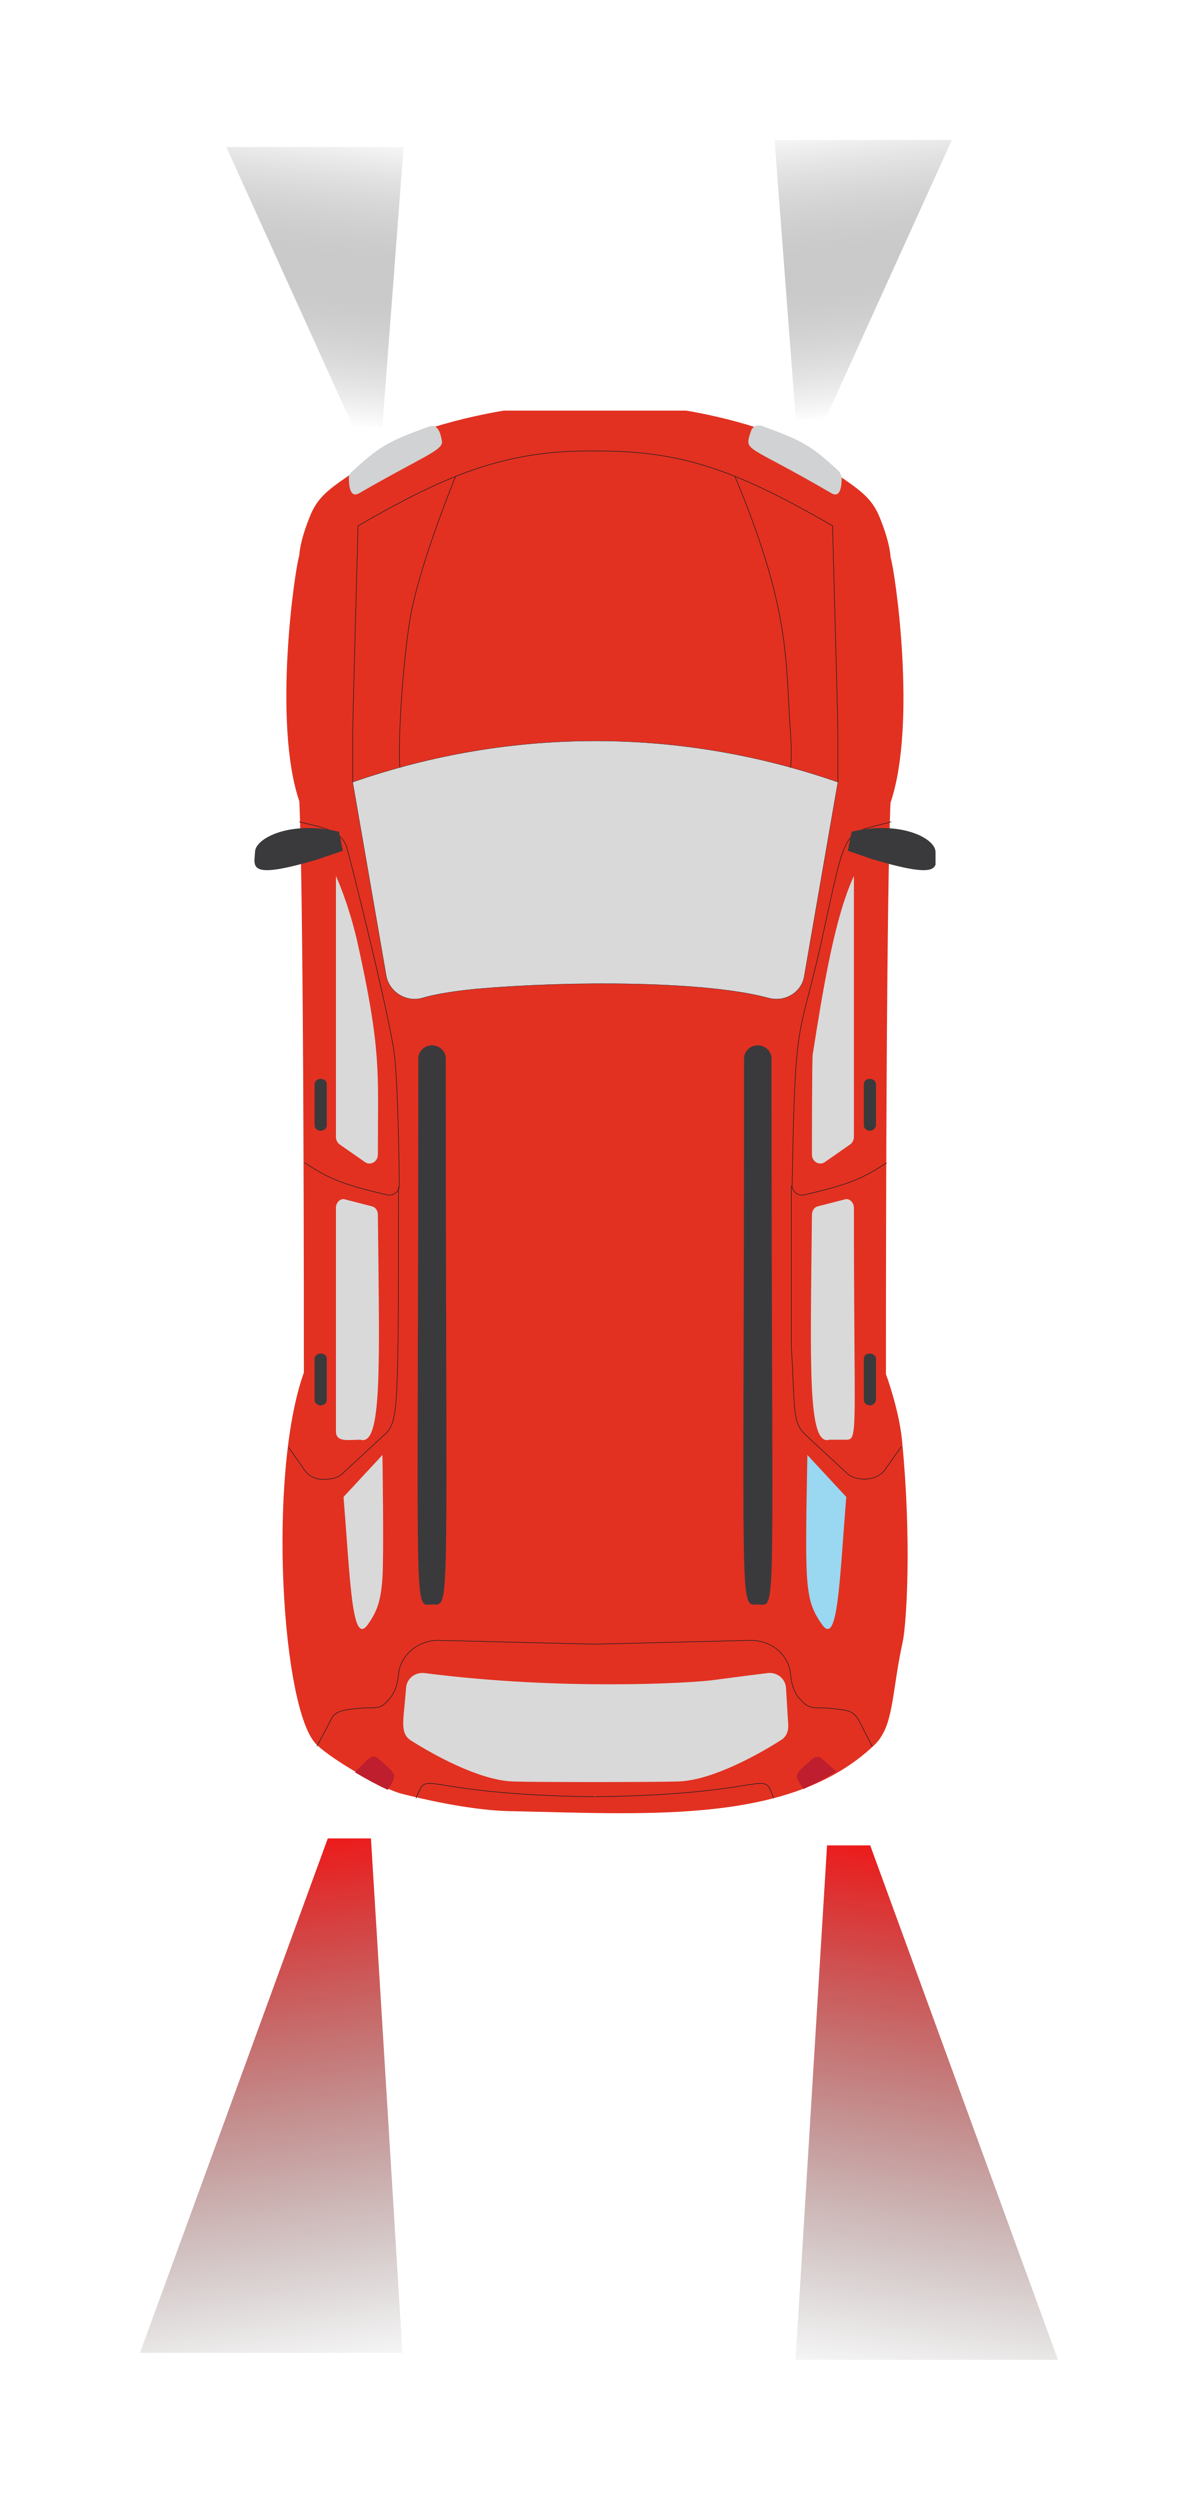 <?xml version="1.0" encoding="UTF-8"?> <svg xmlns="http://www.w3.org/2000/svg" width="2054" height="4286" viewBox="0 0 2054 4286" fill="none"> <g clip-path="url(#clip0_167_470)"> <path d="M1498.03 2992.91C1533.35 2960.21 1528.12 2903.97 1547.74 2815.03C1554.28 2783.64 1563.43 2641.07 1546.43 2468.43C1541.2 2416.11 1518.96 2355.94 1518.96 2355.94C1518.96 1512.31 1526.81 1376.29 1526.81 1376.29C1572.59 1241.57 1534.66 978.67 1526.81 955.127C1526.81 955.127 1526.81 931.583 1507.19 884.497C1487.57 838.719 1452.26 830.871 1393.4 781.169C1334.54 728.851 1176.28 704 1176.28 704C1063.79 704 977.469 704 863.677 704C863.677 704 705.415 728.851 646.558 778.553C587.7 828.255 552.385 836.103 532.766 881.881C513.147 928.968 513.147 952.511 513.147 952.511C505.299 976.054 467.368 1238.95 513.147 1373.67C513.147 1373.67 520.994 1499.23 520.994 2353.33C458.213 2528.59 483.064 2935.36 543.229 2991.61C572.004 3019.07 657.021 3067.47 688.412 3075.31C718.495 3083.16 811.359 3105.4 881.989 3105.4C1120.04 3110.63 1356.77 3126.32 1498.03 2992.91Z" fill="#E23121"></path> <path d="M575.945 1501.85V1949.17C575.945 1954.4 578.561 1959.63 582.485 1962.25L625.647 1992.33C634.803 1998.87 647.883 1992.33 647.883 1979.25C647.883 1836.68 654.422 1802.68 612.568 1614.33C596.873 1546.32 575.945 1501.85 575.945 1501.85Z" fill="#D9D9D9"></path> <path d="M575.945 2070.81V2454.04C575.945 2473.66 598.18 2468.43 617.8 2468.43C655.73 2480.2 650.499 2342.86 647.883 2082.58C647.883 2076.04 643.959 2069.5 637.419 2068.19L591.641 2056.42C583.793 2053.81 575.945 2061.65 575.945 2070.81Z" fill="#D9D9D9"></path> <path d="M589.016 2566.52C600.787 2713.01 603.403 2824.19 630.87 2784.95C646.565 2762.71 653.105 2744.4 655.721 2705.17C658.337 2665.93 655.721 2494.58 655.721 2494.58L589.016 2566.52Z" fill="#D9D9D9"></path> <path d="M735.5 731.466C662.255 757.625 649.175 766.781 602.089 809.944C599.473 812.559 598.165 815.175 598.165 819.099C598.165 830.871 599.473 855.722 616.476 845.258C725.036 782.477 760.351 772.013 757.735 756.318C755.119 740.622 749.887 726.235 735.5 731.466Z" fill="#D0D2D3"></path> <path d="M781.289 816.483C781.289 816.483 718.508 968.206 702.812 1062.38C688.425 1152.63 681.885 1288.65 685.809 1317.43" stroke="#231F20" stroke-miterlimit="10"></path> <path d="M740.731 2750.94C773.43 2750.94 764.274 2787.57 764.274 1814.45C764.274 1802.68 753.81 1792.21 740.731 1792.21C727.651 1792.21 717.188 1802.68 717.188 1814.45C717.188 2800.64 708.032 2750.94 740.731 2750.94Z" fill="#3A3A3C"></path> <path d="M549.768 1938.71C555 1938.71 560.232 1934.78 560.232 1929.55V1858.92C560.232 1853.69 556.308 1849.76 549.768 1849.76C544.536 1849.76 539.305 1853.69 539.305 1858.92V1929.55C539.305 1934.78 544.536 1938.71 549.768 1938.71Z" fill="#3A3A3C"></path> <path d="M549.768 2409.57C555 2409.57 560.232 2405.64 560.232 2400.41V2329.78C560.232 2324.55 556.308 2320.63 549.768 2320.63C544.536 2320.63 539.305 2324.55 539.305 2329.78V2400.41C539.305 2405.64 544.536 2409.57 549.768 2409.57Z" fill="#3A3A3C"></path> <path d="M513.148 1408.99C553.695 1419.45 586.394 1422.07 595.549 1456.07C602.089 1479.62 671.41 1755.59 676.642 1811.83C681.874 1861.54 684.49 1983.18 684.49 2032.88C684.49 2043.34 674.026 2051.19 663.563 2048.57C578.546 2028.95 561.543 2018.49 522.304 1993.64" stroke="#231F20" stroke-miterlimit="10"></path> <path d="M683.196 2035.49C683.196 2425.26 683.196 2438.34 658.345 2460.58L587.716 2525.98C582.484 2531.21 575.945 2533.82 569.405 2535.13C551.093 2537.75 535.398 2537.75 522.319 2520.74L494.852 2481.5" stroke="#231F20" stroke-miterlimit="10"></path> <path d="M1019.34 3080.55C710.665 3076.62 735.516 3029.54 713.281 3083.16" stroke="#231F20" stroke-miterlimit="10"></path> <path d="M1317.54 1711.12C1346.31 1718.97 1375.09 1700.66 1379.01 1673.19L1436.56 1340.97C1165.81 1246.8 875.449 1246.8 604.703 1340.97L662.253 1673.19C667.485 1700.66 696.26 1718.97 723.727 1711.12C745.962 1704.58 777.353 1699.35 817.899 1695.43C982.701 1681.04 1212.9 1682.35 1317.54 1711.12Z" fill="#D9D9D9" stroke="#231F20" stroke-width="0.448" stroke-miterlimit="10"></path> <path d="M1161.89 3054.39C1222.05 3053.08 1305.76 3004.69 1338.46 2983.76C1347.62 2978.53 1351.54 2969.37 1351.54 2958.91L1347.62 2893.51C1346.31 2877.81 1331.92 2866.04 1314.92 2868.66C1293.99 2871.27 1262.6 2875.2 1223.36 2880.43C1185.43 2885.66 964.386 2898.74 728.955 2868.66C711.952 2866.04 697.564 2877.81 696.256 2893.51C692.333 2948.44 684.485 2970.68 704.104 2983.76C736.803 3004.69 820.512 3053.08 880.677 3054.39C912.068 3055.7 1117.42 3055.7 1161.89 3054.39Z" fill="#D9D9D9"></path> <path d="M1464.04 1501.85V1949.17C1464.04 1954.4 1461.42 1959.63 1457.5 1962.25L1414.34 1992.33C1405.18 1998.87 1392.1 1992.33 1392.1 1979.25C1392.1 1972.71 1392.1 1815.76 1393.41 1807.91C1411.72 1691.5 1431.34 1572.48 1464.04 1501.85Z" fill="#D9D9D9"></path> <path d="M1464.04 2070.81C1464.04 2455.35 1471.88 2468.43 1450.96 2468.43H1422.18C1384.25 2480.2 1389.48 2342.86 1392.1 2082.58C1392.1 2076.04 1396.02 2069.5 1402.56 2068.19L1448.34 2056.42C1456.19 2053.81 1464.04 2061.65 1464.04 2070.81Z" fill="#D9D9D9"></path> <path d="M1450.95 2566.52C1439.18 2713.01 1436.57 2824.19 1409.1 2784.95C1379.02 2741.79 1380.32 2718.24 1384.25 2494.58L1450.95 2566.52Z" fill="#9AD7F1"></path> <path d="M604.709 1340.97C604.709 1211.48 603.401 1299.12 613.864 901.5C761.663 816.483 864.991 770.705 1020.64 773.321C1171.05 772.013 1266.53 808.636 1427.41 901.5C1437.87 1299.12 1436.57 1211.48 1436.57 1340.97" stroke="#231F20" stroke-miterlimit="10"></path> <path d="M1287.45 739.314C1290.07 731.467 1297.92 727.543 1305.76 730.159C1379.01 756.318 1392.09 765.473 1439.18 808.636C1440.48 812.56 1443.1 815.175 1443.1 819.099C1443.1 830.871 1441.79 855.722 1424.79 845.258C1276.99 758.934 1275.68 775.937 1287.45 739.314Z" fill="#D0D2D3"></path> <path d="M1260.01 816.483C1356.8 1049.3 1346.33 1131.7 1355.49 1259.88C1358.1 1293.89 1355.49 1316.12 1355.49 1316.12" stroke="#231F20" stroke-miterlimit="10"></path> <path d="M1299.24 2750.94C1266.54 2750.94 1275.7 2787.57 1275.7 1814.45C1275.7 1802.68 1286.16 1792.21 1299.24 1792.21C1312.32 1792.21 1322.78 1802.68 1322.78 1814.45C1322.78 2800.64 1333.25 2750.94 1299.24 2750.94Z" fill="#3A3A3C"></path> <path d="M1491.49 1938.71C1486.26 1938.71 1481.03 1934.78 1481.03 1929.55V1858.92C1481.03 1853.69 1484.96 1849.76 1491.49 1849.76C1496.73 1849.76 1501.96 1853.69 1501.96 1858.92V1929.55C1500.65 1934.78 1496.73 1938.71 1491.49 1938.71Z" fill="#3A3A3C"></path> <path d="M1491.49 2409.57C1486.26 2409.57 1481.03 2405.64 1481.03 2400.41V2329.78C1481.03 2324.55 1484.96 2320.63 1491.49 2320.63C1496.73 2320.63 1501.96 2324.55 1501.96 2329.78V2400.41C1500.65 2405.64 1496.73 2409.57 1491.49 2409.57Z" fill="#3A3A3C"></path> <path d="M1528.14 1408.99C1441.81 1432.53 1453.58 1408.99 1407.8 1616.95C1368.57 1790.91 1363.33 1733.36 1358.1 2032.88C1358.1 2043.34 1368.57 2051.19 1379.03 2048.57C1464.05 2028.95 1481.05 2018.49 1520.29 1993.64" stroke="#231F20" stroke-miterlimit="10"></path> <path d="M1356.77 2032.88C1356.77 2040.73 1356.77 2299.7 1356.77 2307.55C1363.31 2420.03 1358.08 2438.34 1381.62 2460.58L1452.25 2525.97C1465.33 2539.05 1501.96 2541.67 1517.65 2519.44L1545.12 2480.2" stroke="#231F20" stroke-miterlimit="10"></path> <path d="M1020.64 3080.55C1329.32 3076.62 1305.77 3029.54 1326.7 3083.16" stroke="#231F20" stroke-miterlimit="10"></path> <path d="M1495.43 2994.22C1462.73 2932.75 1473.2 2934.06 1422.19 2928.82C1393.41 2926.21 1388.18 2934.06 1367.25 2907.9C1360.71 2898.74 1356.79 2885.66 1355.48 2871.27C1352.86 2837.27 1322.78 2812.42 1287.47 2812.42L1019.34 2818.96L751.206 2812.42C715.892 2812.42 685.809 2838.58 683.193 2871.27C681.885 2885.66 677.961 2898.74 671.421 2907.9C651.802 2934.06 646.57 2926.21 616.487 2928.82C587.713 2931.44 574.633 2934.06 568.093 2947.14C561.554 2960.22 543.242 2994.22 543.242 2994.22" stroke="#231F20" stroke-miterlimit="10"></path> <path d="M1409.11 3015.15C1405.18 3011.23 1397.33 3011.23 1393.41 3015.15C1359.4 3045.23 1360.71 3041.31 1377.72 3067.47C1393.41 3059.62 1414.34 3049.16 1433.96 3037.38L1409.11 3015.15Z" fill="#BE1E2D"></path> <path d="M670.113 3034.77C636.107 3003.38 643.954 3003.38 608.64 3038.69C628.259 3050.46 647.878 3060.93 664.882 3068.78C672.729 3054.39 681.885 3045.23 670.113 3034.77Z" fill="#BE1E2D"></path> <path d="M587.711 1458.69L581.171 1425.99C498.77 1406.37 438.605 1436.45 437.297 1460C435.989 1486.15 422.909 1509.7 545.857 1473.07L587.711 1458.69Z" fill="#3A3A3C"></path> <path d="M1453.57 1458.69L1460.11 1425.99C1542.51 1406.37 1602.68 1436.45 1603.98 1460C1605.29 1486.15 1618.37 1509.7 1495.42 1473.07L1453.57 1458.69Z" fill="#3A3A3C"></path> </g> <g filter="url(#filter0_f_167_470)"> <path d="M240 4034L562 3152H636L690 4034H240Z" fill="url(#paint0_linear_167_470)"></path> </g> <g filter="url(#filter1_f_167_470)"> <path d="M1814 4046L1492 3164H1418L1364 4046H1814Z" fill="url(#paint1_linear_167_470)"></path> </g> <g filter="url(#filter2_f_167_470)"> <path d="M388 252L605.529 732H655.52L692 252H388Z" fill="url(#paint2_linear_167_470)"></path> </g> <g filter="url(#filter3_f_167_470)"> <path d="M1632 240L1414.47 720H1364.48L1328 240H1632Z" fill="url(#paint3_linear_167_470)"></path> </g> <defs> <filter id="filter0_f_167_470" x="0" y="2912" width="930" height="1362" filterUnits="userSpaceOnUse" color-interpolation-filters="sRGB"> <feFlood flood-opacity="0" result="BackgroundImageFix"></feFlood> <feBlend mode="normal" in="SourceGraphic" in2="BackgroundImageFix" result="shape"></feBlend> <feGaussianBlur stdDeviation="30" result="effect1_foregroundBlur_167_470"></feGaussianBlur> </filter> <filter id="filter1_f_167_470" x="1124" y="2924" width="930" height="1362" filterUnits="userSpaceOnUse" color-interpolation-filters="sRGB"> <feFlood flood-opacity="0" result="BackgroundImageFix"></feFlood> <feBlend mode="normal" in="SourceGraphic" in2="BackgroundImageFix" result="shape"></feBlend> <feGaussianBlur stdDeviation="30" result="effect1_foregroundBlur_167_470"></feGaussianBlur> </filter> <filter id="filter2_f_167_470" x="148" y="12" width="784" height="960" filterUnits="userSpaceOnUse" color-interpolation-filters="sRGB"> <feFlood flood-opacity="0" result="BackgroundImageFix"></feFlood> <feBlend mode="normal" in="SourceGraphic" in2="BackgroundImageFix" result="shape"></feBlend> <feGaussianBlur stdDeviation="30" result="effect1_foregroundBlur_167_470"></feGaussianBlur> </filter> <filter id="filter3_f_167_470" x="1088" y="0" width="784" height="960" filterUnits="userSpaceOnUse" color-interpolation-filters="sRGB"> <feFlood flood-opacity="0" result="BackgroundImageFix"></feFlood> <feBlend mode="normal" in="SourceGraphic" in2="BackgroundImageFix" result="shape"></feBlend> <feGaussianBlur stdDeviation="30" result="effect1_foregroundBlur_167_470"></feGaussianBlur> </filter> <linearGradient id="paint0_linear_167_470" x1="552" y1="3152" x2="687.127" y2="4076.66" gradientUnits="userSpaceOnUse"> <stop stop-color="#EE1A1A"></stop> <stop offset="1" stop-color="#282828" stop-opacity="0"></stop> </linearGradient> <linearGradient id="paint1_linear_167_470" x1="1502" y1="3164" x2="1366.87" y2="4088.66" gradientUnits="userSpaceOnUse"> <stop stop-color="#EE1A1A"></stop> <stop offset="1" stop-color="#282828" stop-opacity="0"></stop> </linearGradient> <linearGradient id="paint2_linear_167_470" x1="598.773" y1="732" x2="658.453" y2="225.064" gradientUnits="userSpaceOnUse"> <stop stop-color="white"></stop> <stop offset="1" stop-color="#282828" stop-opacity="0"></stop> </linearGradient> <linearGradient id="paint3_linear_167_470" x1="1421.23" y1="720" x2="1361.55" y2="213.064" gradientUnits="userSpaceOnUse"> <stop stop-color="white"></stop> <stop offset="1" stop-color="#282828" stop-opacity="0"></stop> </linearGradient> <clipPath id="clip0_167_470"> <rect width="292" height="601.33" fill="white" transform="translate(436 704) scale(4)"></rect> </clipPath> </defs> </svg> 